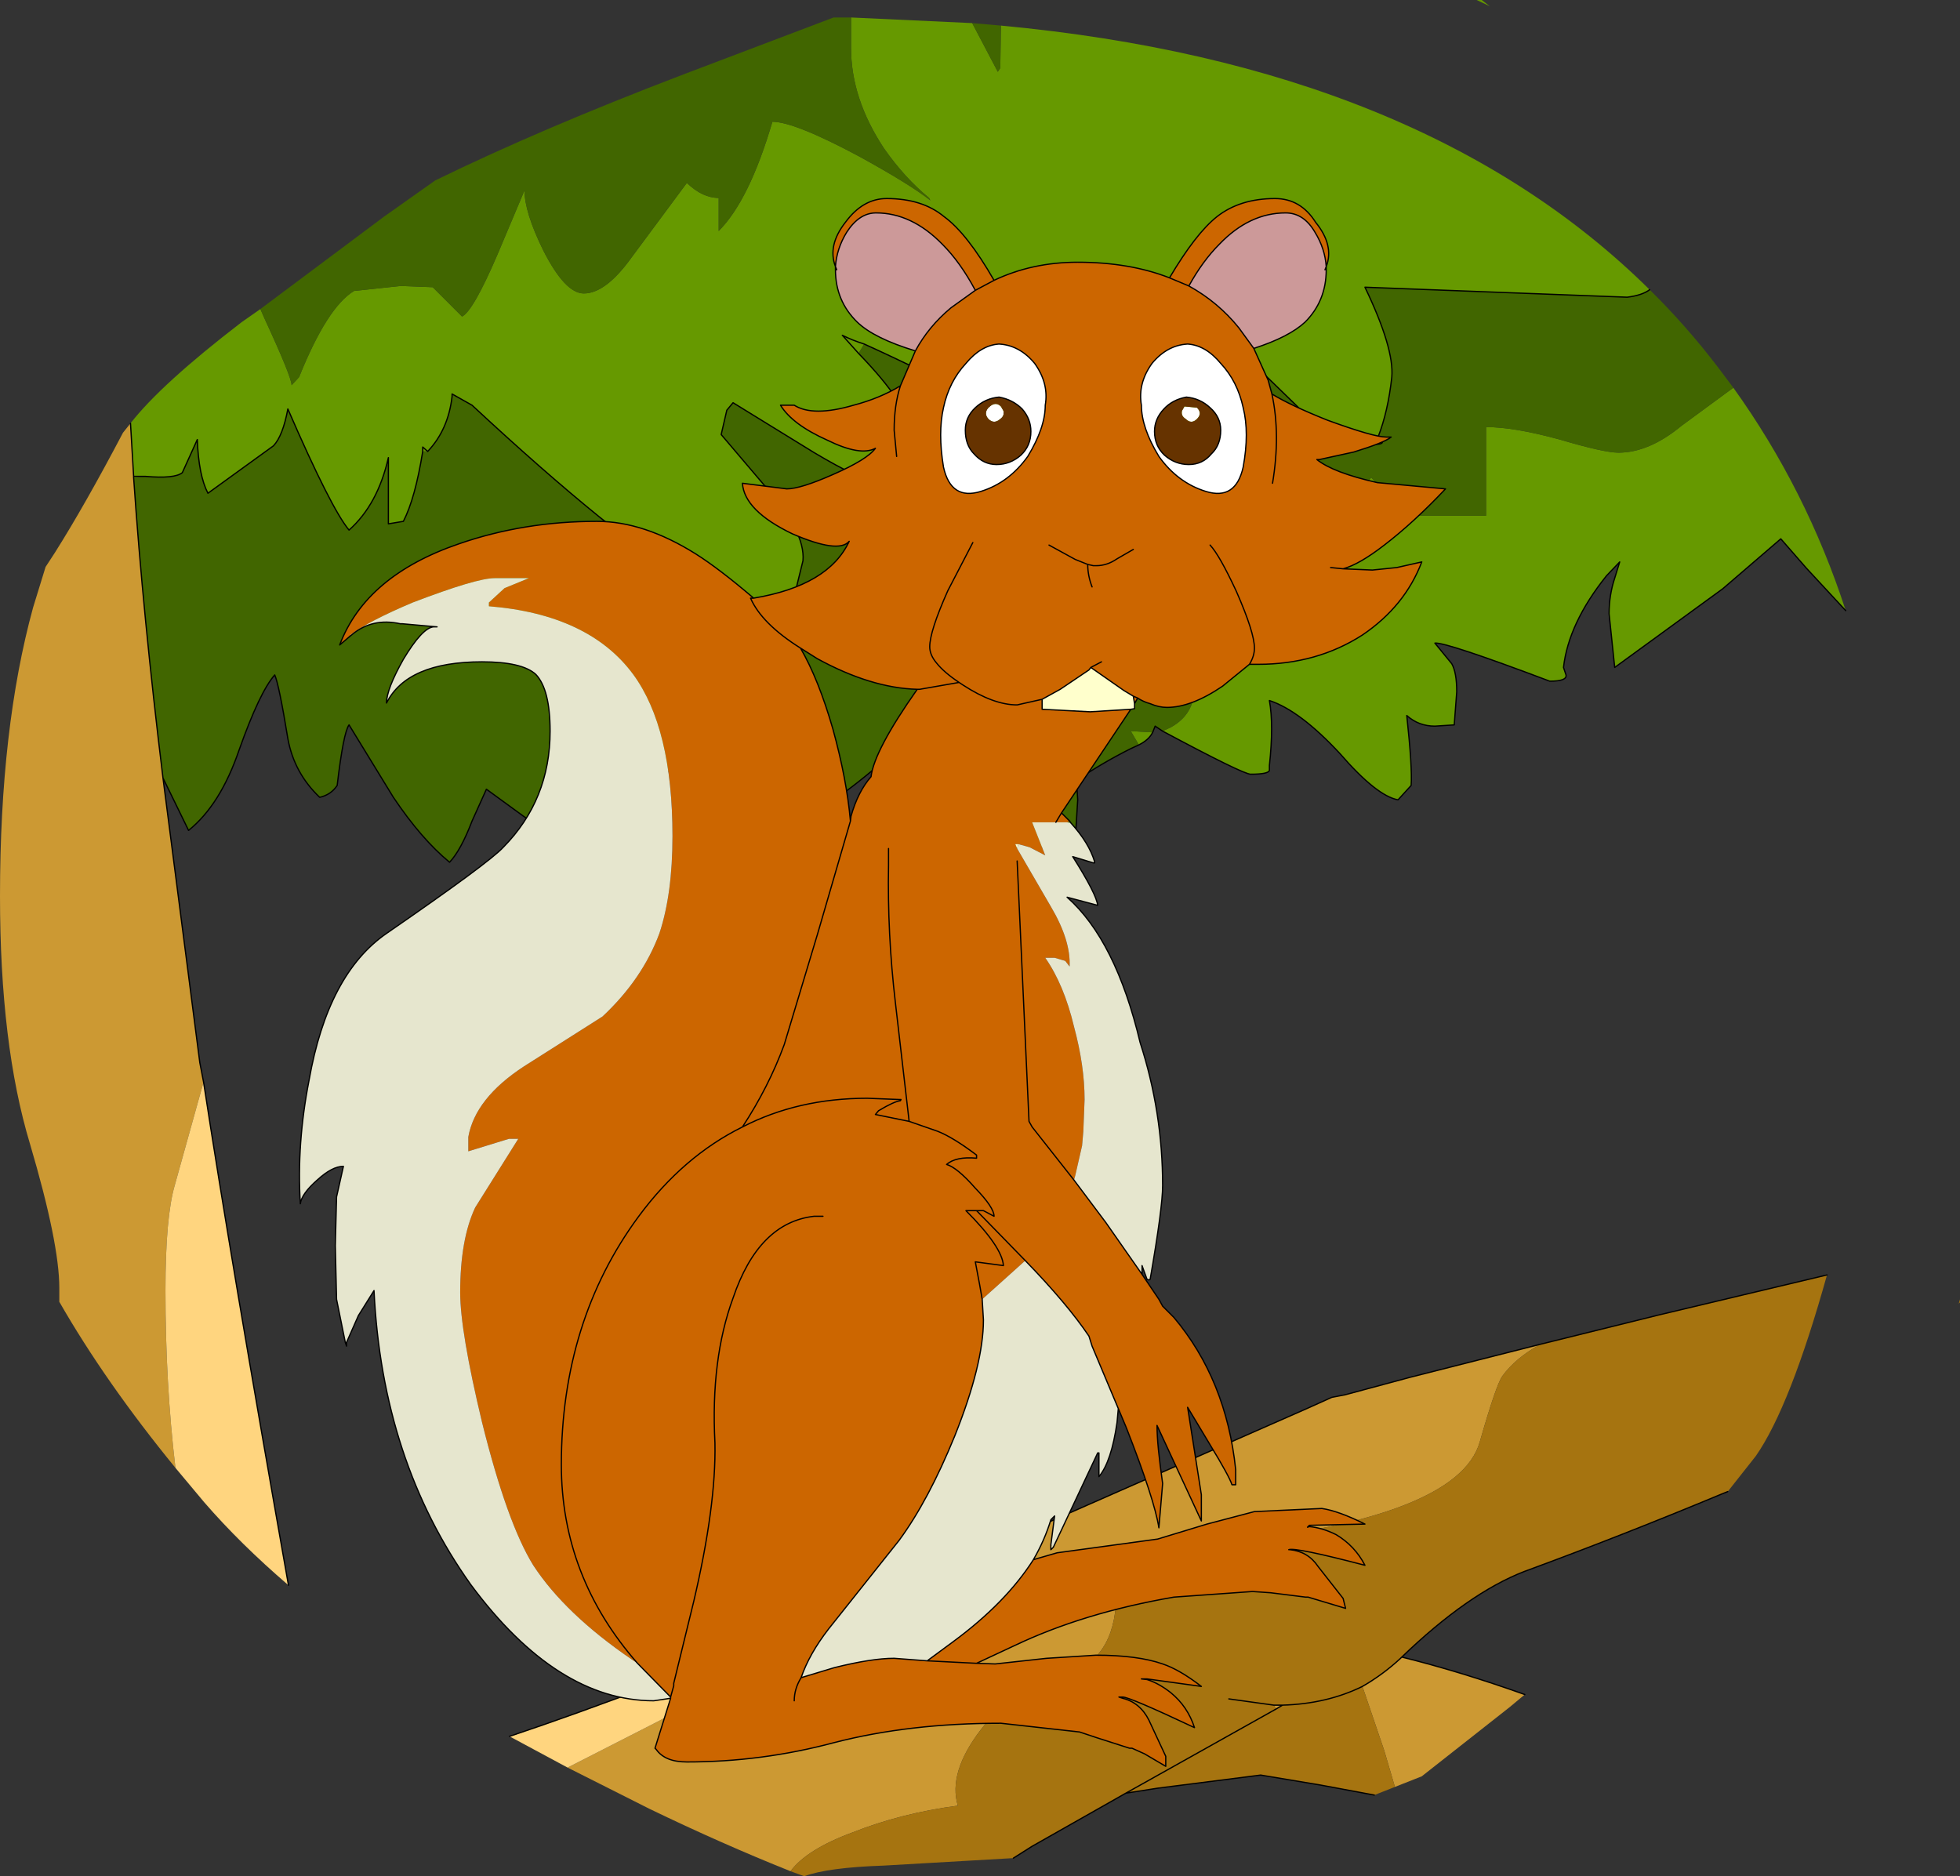 <?xml version="1.0" encoding="UTF-8" standalone="no"?>
<svg xmlns:xlink="http://www.w3.org/1999/xlink" height="150.25px" width="156.95px" xmlns="http://www.w3.org/2000/svg">
  <rect width="100%" height="100%" fill="#333333" stroke="none"/>
  <g transform="matrix(1.0, 0.0, 0.0, 1.0, 74.85, 75.65)">
    <path d="M44.45 -75.15 L43.4 -75.65 43.8 -75.65 44.45 -75.15 M57.25 -52.45 Q56.65 -52.0 55.45 -51.85 L34.45 -52.65 Q36.8 -47.75 36.6 -45.45 36.3 -42.7 35.5 -40.65 36.6 -39.85 34.25 -40.15 31.5 -40.45 29.45 -42.7 L26.0 -46.05 25.5 -44.1 23.45 -44.5 Q23.35 -39.5 20.5 -37.5 19.7 -38.0 15.7 -39.75 15.4 -38.0 14.5 -37.6 8.3 -41.15 3.5 -43.6 -0.9 -45.95 -5.65 -48.1 -6.6 -48.4 -7.4 -48.8 L-6.1 -47.35 -7.4 -48.8 Q-6.6 -48.4 -5.65 -48.1 L-6.1 -47.35 Q-2.0 -43.1 -2.2 -41.35 -2.4 -39.85 -2.7 -39.0 L-3.55 -37.6 Q-2.3 -36.65 -4.55 -37.0 -5.95 -37.2 -9.65 -39.4 L-16.15 -43.4 -16.65 -42.8 -17.1 -40.85 -13.7 -36.85 Q-10.35 -33.1 -10.55 -30.75 L-11.45 -27.1 Q-10.85 -26.5 -13.0 -26.7 -18.2 -27.3 -26.85 -34.25 -31.35 -37.9 -37.05 -43.2 L-38.65 -44.1 -38.65 -43.9 Q-38.95 -41.25 -40.6 -39.5 L-41.0 -39.85 -41.0 -39.5 -41.0 -39.85 -40.6 -39.5 -41.0 -39.5 Q-41.6 -35.75 -42.55 -33.9 L-43.75 -33.7 -43.75 -39.0 Q-44.6 -35.25 -46.9 -33.2 -48.35 -34.95 -51.8 -42.9 -52.2 -40.75 -52.95 -39.95 L-58.2 -36.15 Q-58.95 -37.6 -59.05 -40.45 L-60.25 -37.8 Q-60.85 -37.3 -63.2 -37.5 L-64.15 -37.5 -63.2 -37.5 -64.15 -37.4 -64.15 -37.5 -64.4 -41.75 Q-61.95 -44.9 -55.5 -49.85 L-54.0 -50.9 -53.65 -50.1 Q-51.5 -45.45 -51.5 -44.8 L-50.9 -45.45 Q-48.65 -51.05 -46.5 -52.35 L-42.75 -52.75 -40.2 -52.65 -37.85 -50.3 Q-36.95 -50.75 -35.0 -55.3 L-32.85 -60.4 Q-32.85 -58.65 -31.35 -55.6 -29.6 -52.15 -28.1 -52.15 -26.35 -52.15 -24.3 -55.0 L-19.85 -61.0 Q-18.6 -59.8 -17.3 -59.8 L-17.3 -57.15 Q-14.85 -59.6 -13.0 -65.9 -11.25 -65.9 -6.1 -63.15 -2.0 -60.9 -0.35 -59.6 L-0.45 -59.8 Q-2.4 -61.4 -4.05 -63.75 -6.7 -67.75 -6.7 -71.8 L-6.7 -74.25 3.0 -73.8 5.05 -69.9 5.25 -70.2 5.3 -73.6 Q39.05 -70.45 57.25 -52.45 M18.25 -17.1 L18.9 -17.4 Q20.8 -18.45 20.8 -20.6 L17.75 -28.2 17.85 -30.35 18.8 -31.25 Q20.7 -31.25 23.55 -29.05 L27.95 -25.15 31.0 -31.25 Q32.75 -34.95 34.95 -37.4 L38.05 -34.35 44.15 -34.35 44.15 -41.45 Q46.4 -41.45 50.05 -40.45 53.6 -39.4 54.75 -39.4 57.2 -39.4 59.8 -41.55 L63.95 -44.6 Q69.8 -36.45 72.95 -26.75 L69.8 -30.15 67.75 -32.5 63.1 -28.5 54.45 -22.2 54.0 -26.5 Q54.0 -28.0 54.45 -29.35 L54.85 -30.65 53.8 -29.55 Q50.75 -25.75 50.35 -22.2 L50.55 -21.6 Q50.65 -21.1 49.25 -21.1 40.9 -24.25 40.05 -24.15 L41.4 -22.5 Q41.8 -21.8 41.8 -20.25 L41.6 -17.6 40.05 -17.5 Q38.75 -17.5 37.8 -18.35 38.25 -14.15 38.15 -12.75 L37.1 -11.6 Q35.4 -11.9 32.45 -15.3 29.25 -18.75 26.8 -19.55 27.15 -17.6 26.8 -14.35 L26.8 -13.95 Q26.7 -13.65 25.3 -13.65 24.7 -13.65 18.25 -17.1 M16.35 -16.0 L15.7 -17.1 17.45 -17.0 Q17.15 -16.4 16.35 -16.0 M82.1 -32.85 L82.1 -32.75 82.1 -32.85" fill="#669900" fill-rule="evenodd" stroke="none"/>
    <path d="M-5.65 -48.1 Q-0.9 -45.95 3.5 -43.6 8.3 -41.15 14.5 -37.6 15.4 -38.0 15.7 -39.75 19.7 -38.0 20.5 -37.5 23.35 -39.5 23.45 -44.5 L25.5 -44.1 26.0 -46.05 29.45 -42.7 Q31.5 -40.45 34.25 -40.15 36.6 -39.85 35.5 -40.65 36.3 -42.7 36.6 -45.45 36.8 -47.75 34.45 -52.65 L55.45 -51.85 Q56.65 -52.0 57.25 -52.45 60.2 -49.55 62.75 -46.2 L63.95 -44.6 59.8 -41.55 Q57.2 -39.4 54.75 -39.4 53.6 -39.4 50.05 -40.45 46.4 -41.45 44.15 -41.45 L44.15 -34.35 38.05 -34.35 34.95 -37.4 Q32.75 -34.95 31.0 -31.25 L27.95 -25.15 23.55 -29.05 Q20.7 -31.25 18.8 -31.25 L17.85 -30.35 17.75 -28.2 20.8 -20.6 Q20.8 -18.45 18.9 -17.4 L18.25 -17.1 17.65 -17.5 17.45 -17.0 15.7 -17.1 16.35 -16.0 15.7 -15.7 Q13.4 -14.55 11.35 -13.15 L11.45 -11.6 11.25 -8.35 11.25 -7.85 Q11.15 -7.45 9.7 -7.45 8.0 -7.45 -0.8 -13.55 L-3.35 -15.4 -3.95 -14.85 Q-8.3 -11.0 -12.4 -9.05 L-17.8 -13.05 -18.8 -14.35 Q-19.5 -13.35 -20.25 -13.35 -20.55 -13.35 -21.65 -14.05 -23.1 -15.0 -24.1 -16.1 -23.9 -13.35 -24.2 -11.9 -24.7 -9.15 -29.0 -9.15 -31.35 -9.15 -32.95 -10.3 L-35.9 -12.45 -37.05 -9.9 Q-37.95 -7.55 -38.85 -6.6 -41.1 -8.45 -43.35 -11.8 L-46.9 -17.6 Q-47.35 -17.0 -47.85 -12.75 -48.35 -12.0 -49.25 -11.8 -51.3 -13.75 -51.8 -16.5 -52.5 -20.8 -52.85 -21.6 -54.05 -20.25 -55.7 -15.6 -57.2 -11.2 -59.75 -9.15 L-61.8 -13.35 Q-63.4 -26.4 -64.15 -37.4 L-63.2 -37.5 Q-60.85 -37.3 -60.25 -37.8 L-59.05 -40.45 Q-58.95 -37.6 -58.2 -36.15 L-52.95 -39.95 Q-52.2 -40.75 -51.8 -42.9 -48.35 -34.95 -46.9 -33.2 -44.6 -35.25 -43.75 -39.0 L-43.75 -33.7 -42.55 -33.9 Q-41.6 -35.75 -41.0 -39.5 L-40.6 -39.5 Q-38.95 -41.25 -38.65 -43.9 L-38.65 -44.1 -37.05 -43.2 Q-31.35 -37.9 -26.85 -34.25 -18.2 -27.3 -13.0 -26.7 -10.85 -26.5 -11.45 -27.1 L-10.55 -30.75 Q-10.35 -33.1 -13.7 -36.85 L-17.1 -40.85 -16.65 -42.8 -16.15 -43.4 -9.65 -39.4 Q-5.95 -37.2 -4.55 -37.0 -2.3 -36.65 -3.55 -37.6 L-2.7 -39.0 Q-2.4 -39.85 -2.2 -41.35 -2.0 -43.1 -6.1 -47.35 L-5.65 -48.1 M5.3 -73.6 L5.25 -70.2 5.05 -69.9 3.0 -73.8 5.3 -73.6 M-6.7 -74.25 L-6.7 -71.8 Q-6.7 -67.75 -4.05 -63.75 -2.4 -61.4 -0.45 -59.8 L-0.35 -59.6 Q-2.0 -60.9 -6.1 -63.15 -11.25 -65.9 -13.0 -65.9 -14.85 -59.6 -17.3 -57.15 L-17.3 -59.8 Q-18.6 -59.8 -19.85 -61.0 L-24.3 -55.0 Q-26.35 -52.15 -28.1 -52.15 -29.6 -52.15 -31.35 -55.6 -32.85 -58.65 -32.85 -60.4 L-35.0 -55.3 Q-36.95 -50.75 -37.85 -50.3 L-40.2 -52.65 -42.75 -52.75 -46.5 -52.35 Q-48.65 -51.05 -50.9 -45.45 L-51.5 -44.8 Q-51.5 -45.45 -53.65 -50.1 L-54.0 -50.9 -44.1 -58.3 -40.0 -61.2 Q-31.5 -65.35 -20.1 -69.7 L-8.1 -74.25 -6.7 -74.25" fill="#416600" fill-rule="evenodd" stroke="none"/>
    <path d="M-64.4 -41.75 L-64.15 -37.5 -64.15 -37.4 Q-63.4 -26.4 -61.8 -13.35 L-58.85 9.45 -58.55 11.0 -60.85 19.25 Q-61.6 21.8 -61.6 27.7 -61.6 35.2 -60.8 41.9 -66.4 35.05 -70.1 28.6 L-70.1 27.5 Q-70.1 23.9 -72.45 15.95 -74.85 8.0 -74.85 -3.9 -74.85 -17.35 -72.2 -27.0 L-71.2 -30.25 -70.45 -31.4 Q-68.05 -35.2 -65.0 -41.0 L-64.4 -41.75 M27.35 61.2 L27.15 60.9 27.85 60.9 27.35 61.2 M-11.55 74.2 Q-17.05 72.0 -22.85 69.2 L-29.4 65.9 -22.25 62.25 1.25 49.7 Q1.55 49.5 1.95 49.4 L29.8 37.15 31.8 36.25 32.85 36.05 38.05 34.65 48.5 32.0 Q46.5 33.1 45.45 34.55 44.95 35.25 43.65 39.8 41.9 46.05 21.85 48.05 14.9 48.8 14.5 52.95 14.1 57.65 10.1 58.45 6.35 59.4 3.7 62.85 1.05 66.3 1.85 68.95 -2.7 69.55 -6.6 71.1 -10.25 72.45 -11.55 74.2 M37.4 57.05 Q42.05 58.2 47.25 60.05 L46.05 61.05 39.0 66.6 36.85 67.45 36.0 64.55 34.25 59.4 Q35.9 58.45 37.3 57.15 L37.4 57.05" fill="#cc9933" fill-rule="evenodd" stroke="none"/>
    <path d="M6.3 73.15 L-4.1 73.75 Q-8.55 73.9 -10.45 74.6 L-11.55 74.2 Q-10.25 72.45 -6.6 71.1 -2.7 69.55 1.85 68.95 1.05 66.3 3.7 62.85 6.35 59.4 10.1 58.45 14.1 57.65 14.5 52.95 14.9 48.8 21.85 48.05 41.9 46.05 43.65 39.8 44.95 35.25 45.45 34.55 46.5 33.1 48.5 32.0 L58.0 29.65 71.45 26.45 Q68.5 37.0 65.75 40.95 L63.5 43.8 63.0 44.0 Q54.95 47.35 47.2 50.2 42.7 51.95 37.4 57.05 L37.3 57.15 Q35.9 58.45 34.25 59.4 L36.0 64.55 36.85 67.45 35.2 68.1 30.9 67.3 26.1 66.5 17.85 67.55 15.3 67.95 7.8 72.2 6.3 73.15 M27.35 61.2 L15.3 67.95 27.35 61.2 27.85 60.9 27.15 60.9 27.35 61.2 M23.55 60.4 L27.15 60.9 23.55 60.4 M82.1 28.65 L82.0 28.75 82.1 28.4 82.1 28.65 M27.85 60.9 Q31.4 60.8 34.25 59.4 31.4 60.8 27.85 60.9" fill="#a67410" fill-rule="evenodd" stroke="none"/>
    <path d="M-60.8 41.9 Q-61.6 35.2 -61.6 27.7 -61.6 21.8 -60.85 19.25 L-58.55 11.0 Q-56.4 25.05 -51.75 51.3 -55.6 48.0 -58.5 44.65 L-60.8 41.9 M1.25 49.7 L-22.25 62.25 -29.4 65.9 -34.05 63.4 Q-23.45 59.85 -8.3 53.65 L1.25 49.7" fill="#ffd57f" fill-rule="evenodd" stroke="none"/>
    <path d="M-5.65 -48.1 Q-0.9 -45.95 3.5 -43.6 8.3 -41.15 14.5 -37.6 15.4 -38.0 15.7 -39.75 19.7 -38.0 20.5 -37.5 23.35 -39.5 23.45 -44.5 L25.5 -44.1 26.0 -46.05 29.45 -42.7 Q31.5 -40.45 34.25 -40.15 36.6 -39.85 35.5 -40.65 36.3 -42.7 36.6 -45.45 36.8 -47.75 34.45 -52.65 L55.45 -51.85 Q56.65 -52.0 57.25 -52.45 M-64.4 -41.75 L-64.15 -37.5 -63.2 -37.5 Q-60.85 -37.3 -60.25 -37.8 L-59.05 -40.45 Q-58.95 -37.6 -58.2 -36.15 L-52.95 -39.95 Q-52.2 -40.75 -51.8 -42.9 -48.35 -34.95 -46.9 -33.2 -44.6 -35.25 -43.75 -39.0 L-43.75 -33.7 -42.55 -33.9 Q-41.6 -35.75 -41.0 -39.5 L-41.0 -39.85 -40.6 -39.5 Q-38.95 -41.25 -38.65 -43.9 L-38.65 -44.1 -37.05 -43.2 Q-31.35 -37.9 -26.85 -34.25 -18.2 -27.3 -13.0 -26.7 -10.85 -26.5 -11.45 -27.1 L-10.55 -30.75 Q-10.35 -33.1 -13.7 -36.85 L-17.1 -40.85 -16.65 -42.8 -16.15 -43.4 -9.65 -39.4 Q-5.95 -37.2 -4.55 -37.0 -2.3 -36.65 -3.55 -37.6 L-2.7 -39.0 Q-2.4 -39.85 -2.2 -41.35 -2.0 -43.1 -6.1 -47.35 L-7.4 -48.8 Q-6.6 -48.4 -5.65 -48.1 M17.45 -17.0 L17.65 -17.5 18.25 -17.1 Q24.7 -13.65 25.3 -13.65 26.7 -13.65 26.8 -13.95 L26.8 -14.35 Q27.15 -17.6 26.8 -19.55 29.25 -18.75 32.45 -15.3 35.4 -11.9 37.1 -11.6 L38.15 -12.75 Q38.25 -14.15 37.8 -18.35 38.75 -17.5 40.05 -17.5 L41.6 -17.6 41.8 -20.25 Q41.8 -21.8 41.4 -22.5 L40.05 -24.15 Q40.9 -24.25 49.25 -21.1 50.65 -21.1 50.55 -21.6 L50.35 -22.2 Q50.75 -25.75 53.8 -29.55 L54.85 -30.65 54.45 -29.35 Q54.0 -28.0 54.0 -26.5 L54.45 -22.2 63.1 -28.5 67.75 -32.5 69.8 -30.15 72.95 -26.75 M-61.8 -13.35 L-59.75 -9.15 Q-57.2 -11.2 -55.7 -15.6 -54.05 -20.25 -52.85 -21.6 -52.5 -20.8 -51.8 -16.5 -51.3 -13.75 -49.25 -11.8 -48.35 -12.0 -47.85 -12.75 -47.35 -17.0 -46.9 -17.6 L-43.35 -11.8 Q-41.1 -8.45 -38.85 -6.6 -37.95 -7.55 -37.05 -9.9 L-35.9 -12.45 -32.95 -10.3 Q-31.35 -9.15 -29.0 -9.15 -24.7 -9.15 -24.2 -11.9 -23.9 -13.35 -24.1 -16.1 -23.1 -15.0 -21.65 -14.05 -20.55 -13.35 -20.25 -13.35 -19.5 -13.35 -18.8 -14.35 L-17.8 -13.05 -12.4 -9.05 Q-8.3 -11.0 -3.95 -14.85 L-3.35 -15.4 -0.8 -13.55 Q8.0 -7.45 9.7 -7.45 11.15 -7.45 11.25 -7.85 L11.25 -8.35 11.45 -11.6 11.35 -13.15 Q13.4 -14.55 15.7 -15.7 L16.35 -16.0 Q17.15 -16.4 17.45 -17.0 M-64.15 -37.4 L-64.15 -37.5 M-58.55 11.0 L-58.85 9.45 -61.8 -13.35 Q-63.4 -26.4 -64.15 -37.4 M-51.75 51.3 Q-56.4 25.05 -58.55 11.0 M6.3 73.15 L7.8 72.2 15.3 67.95 27.35 61.2 27.85 60.9 27.15 60.9 23.55 60.4 M48.5 32.0 L38.05 34.65 32.85 36.05 31.8 36.25 29.8 37.15 1.95 49.4 M-34.05 63.4 Q-23.45 59.85 -8.3 53.65 L1.25 49.7 M63.5 43.8 L63.0 44.0 Q54.95 47.35 47.2 50.2 42.7 51.95 37.4 57.05 42.05 58.2 47.25 60.05 M35.2 68.1 L30.9 67.3 26.1 66.5 17.85 67.55 15.3 67.95 M48.5 32.0 L58.0 29.65 71.45 26.45 M37.4 57.05 L37.3 57.15 Q35.9 58.45 34.25 59.4 31.4 60.8 27.85 60.9" fill="none" stroke="#000000" stroke-linecap="round" stroke-linejoin="round" stroke-width="0.1"/>
    <path d="M22.9 -46.55 Q24.25 -45.1 24.7 -43.0 25.2 -41.0 24.7 -38.25 24.1 -35.55 21.7 -36.3 19.45 -37.0 17.95 -39.1 16.55 -41.4 16.55 -43.2 16.25 -44.95 17.4 -46.55 18.6 -48.0 20.25 -48.1 21.7 -48.0 22.9 -46.55 M21.0 -42.1 Q20.55 -41.65 20.1 -42.1 19.7 -42.35 19.8 -42.75 L20.0 -43.1 21.0 -43.0 Q21.45 -42.55 21.0 -42.1 M22.15 -39.3 Q22.9 -40.0 22.9 -41.2 22.9 -42.25 22.05 -43.0 21.25 -43.75 20.15 -43.85 19.05 -43.65 18.35 -42.9 17.6 -42.1 17.6 -41.1 17.6 -39.95 18.4 -39.2 19.25 -38.45 20.35 -38.45 21.45 -38.45 22.15 -39.3 M5.15 -48.1 Q6.8 -48.0 8.0 -46.55 9.15 -44.95 8.85 -43.2 8.85 -41.4 7.45 -39.1 5.95 -37.0 3.7 -36.3 1.3 -35.55 0.7 -38.25 0.25 -41.0 0.7 -43.0 1.15 -45.1 2.5 -46.55 3.7 -48.0 5.15 -48.1 M3.15 -39.3 Q3.9 -38.45 4.95 -38.45 6.05 -38.45 6.9 -39.2 7.7 -39.95 7.7 -41.1 7.7 -42.1 7.0 -42.9 6.25 -43.65 5.15 -43.85 4.05 -43.75 3.25 -43.0 2.45 -42.25 2.45 -41.2 2.45 -40.0 3.15 -39.3 M4.3 -42.1 Q3.9 -42.55 4.3 -43.0 4.85 -43.55 5.3 -43.1 L5.5 -42.75 Q5.6 -42.35 5.25 -42.1 4.75 -41.65 4.3 -42.1" fill="#ffffff" fill-rule="evenodd" stroke="none"/>
    <path d="M-7.95 -54.3 Q-8.6 -56.0 -7.15 -57.85 -5.75 -59.75 -3.85 -59.75 -1.0 -59.75 0.75 -58.3 2.6 -56.95 4.75 -53.2 L3.25 -52.4 4.75 -53.2 Q7.8 -54.65 11.45 -54.65 15.6 -54.65 18.8 -53.4 20.9 -56.95 22.6 -58.3 24.45 -59.75 27.25 -59.75 29.3 -59.75 30.5 -57.85 32.0 -56.0 31.35 -54.3 31.25 -55.75 30.45 -57.05 29.55 -58.6 28.1 -58.6 25.2 -58.6 22.8 -56.1 21.45 -54.75 20.35 -52.75 22.7 -51.45 24.35 -49.4 L25.55 -47.75 26.7 -45.2 27.0 -44.1 Q28.45 -43.2 31.45 -42.0 35.15 -40.65 36.15 -40.65 L36.55 -40.65 Q36.0 -40.2 33.55 -39.45 L30.8 -38.85 30.6 -38.85 Q31.9 -37.8 35.45 -37.0 L40.9 -36.5 Q38.35 -33.8 36.0 -32.0 34.0 -30.45 32.7 -30.1 L35.05 -30.0 37.0 -30.2 39.0 -30.65 Q37.65 -27.1 34.25 -24.8 30.6 -22.45 25.9 -22.45 L25.2 -22.45 23.05 -20.7 Q20.55 -19.0 18.6 -19.0 17.95 -19.0 17.25 -19.3 16.7 -19.45 16.25 -19.75 L16.0 -19.3 15.9 -19.9 16.25 -19.75 15.9 -19.9 15.15 -20.35 12.5 -22.2 12.35 -22.0 10.05 -20.45 8.6 -19.65 8.6 -18.85 12.45 -18.65 15.7 -18.85 10.15 -10.55 10.8 -9.9 10.6 -9.8 9.7 -9.8 7.8 -9.8 8.85 -7.15 7.6 -7.8 6.7 -8.05 6.45 -8.05 6.6 -7.7 9.3 -3.05 Q10.9 -0.35 10.8 1.75 L10.45 1.3 9.6 1.05 8.85 1.05 Q10.35 3.2 11.15 6.55 12.0 9.7 12.0 12.4 L11.9 14.95 11.8 16.1 11.25 18.5 11.15 18.85 13.7 22.25 16.6 26.4 17.95 28.4 18.25 28.95 19.15 29.85 Q23.35 34.85 24.1 42.05 L24.1 43.25 23.8 43.25 Q23.6 42.6 22.05 40.05 L20.25 37.05 21.35 44.05 21.35 46.15 17.8 38.5 Q17.8 40.05 18.25 43.15 L17.95 46.7 Q17.6 44.45 15.35 38.7 L14.7 37.15 12.6 32.15 12.35 31.35 Q10.6 28.75 7.25 25.3 L3.8 28.4 3.9 30.05 Q3.9 33.6 1.6 39.35 -0.5 44.5 -2.85 47.7 L-8.5 54.8 Q-10.05 56.8 -10.7 58.7 L-8.05 57.9 Q-5.05 57.15 -3.25 57.15 L-0.6 57.35 1.5 55.8 Q5.7 52.7 7.9 49.25 L9.8 48.7 17.85 47.6 21.8 46.4 25.6 45.4 31.0 45.15 Q32.35 45.35 34.45 46.4 L30.0 46.5 29.85 46.65 30.0 46.6 Q31.05 46.7 32.15 47.25 33.65 48.15 34.45 49.7 28.9 48.25 28.35 48.45 L28.45 48.45 Q29.9 48.6 30.7 49.8 L32.7 52.35 32.9 53.15 30.9 52.55 29.9 52.25 29.7 52.25 26.9 51.9 25.45 51.8 19.15 52.25 Q11.9 53.5 6.35 56.15 L3.35 57.55 4.85 57.6 8.95 57.15 12.9 56.9 Q16.25 56.9 18.25 57.6 19.6 58.05 21.35 59.4 L17.0 58.8 16.55 58.8 17.0 58.85 Q17.95 59.15 18.9 59.9 20.25 61.0 20.8 62.7 15.6 60.25 15.05 60.25 L14.75 60.25 15.05 60.35 Q16.45 60.7 17.15 62.1 L18.5 65.0 18.5 65.8 16.8 64.8 15.8 64.35 15.6 64.35 12.95 63.5 11.6 63.05 5.3 62.35 Q-2.05 62.35 -8.05 63.9 -13.85 65.45 -19.85 65.45 -21.6 65.45 -22.3 64.45 L-22.4 64.35 -21.15 60.35 -21.15 60.25 -23.8 57.55 Q-29.9 50.6 -29.9 41.65 -29.9 30.15 -23.7 21.75 -20.15 16.95 -15.4 14.6 -10.95 12.3 -5.4 12.3 L-2.85 12.4 -2.7 12.4 -2.75 12.5 Q-3.25 12.55 -4.5 13.3 L-4.75 13.6 -2.05 14.15 0.25 14.95 Q1.5 15.45 3.35 16.85 L3.35 17.1 Q1.7 16.95 0.95 17.6 1.8 17.85 3.25 19.5 4.75 21.05 4.75 21.75 L3.9 21.3 3.35 21.3 2.5 21.3 Q5.4 24.2 5.5 25.7 L3.25 25.4 3.6 27.25 3.8 28.4 3.6 27.25 3.25 25.4 5.5 25.7 Q5.4 24.2 2.5 21.3 L3.35 21.3 3.9 21.3 4.75 21.75 Q4.75 21.05 3.25 19.5 1.8 17.85 0.95 17.6 1.7 16.95 3.35 17.1 L3.35 16.85 Q1.5 15.45 0.25 14.95 L-2.05 14.15 -4.75 13.6 -4.5 13.3 Q-3.25 12.55 -2.75 12.5 L-2.7 12.4 -2.85 12.4 -5.4 12.3 Q-10.95 12.3 -15.4 14.6 -20.15 16.95 -23.7 21.75 -29.9 30.15 -29.9 41.65 -29.9 50.6 -23.8 57.55 L-24.25 57.25 Q-29.6 53.6 -32.15 49.7 -34.25 46.3 -36.25 38.25 -38.0 30.95 -38.0 27.85 -38.0 23.6 -36.8 21.05 L-33.35 15.55 -34.1 15.55 -37.35 16.55 -37.35 15.4 Q-36.8 12.3 -32.9 9.75 L-26.6 5.75 Q-23.4 2.75 -22.05 -0.9 -21.0 -4.05 -21.0 -8.7 -21.0 -17.35 -24.15 -21.65 -27.7 -26.45 -35.7 -27.1 L-35.7 -27.4 -34.45 -28.55 -32.5 -29.35 -35.25 -29.35 Q-36.7 -29.35 -41.8 -27.4 -45.35 -25.9 -46.8 -24.8 L-47.65 -24.0 Q-45.55 -29.55 -38.1 -32.1 -32.9 -33.9 -27.05 -33.9 -23.3 -33.9 -19.15 -31.3 -17.25 -30.1 -14.5 -27.75 -8.5 -28.75 -6.85 -32.3 -7.7 -31.3 -11.4 -32.9 -15.25 -34.75 -15.4 -36.95 L-11.85 -36.5 Q-10.75 -36.5 -8.15 -37.65 -5.4 -38.85 -4.75 -39.75 -5.95 -39.1 -8.6 -40.4 -11.4 -41.65 -12.35 -43.2 L-11.25 -43.2 Q-9.75 -42.25 -6.5 -43.2 -4.4 -43.75 -2.75 -44.75 L-1.55 -47.55 Q-0.5 -49.5 1.3 -51.0 L3.25 -52.4 Q2.05 -54.65 0.6 -56.1 -1.85 -58.6 -4.7 -58.6 -6.05 -58.6 -7.05 -57.05 -7.85 -55.75 -7.95 -54.3 M20.35 -52.75 L18.8 -53.4 20.35 -52.75 M22.9 -46.55 Q21.7 -48.0 20.25 -48.1 18.6 -48.0 17.4 -46.55 16.25 -44.95 16.55 -43.2 16.55 -41.4 17.95 -39.1 19.45 -37.0 21.7 -36.3 24.1 -35.55 24.7 -38.25 25.2 -41.0 24.7 -43.0 24.25 -45.1 22.9 -46.55 M27.05 -36.95 Q27.7 -40.85 27.0 -44.1 27.7 -40.85 27.05 -36.95 M31.7 -30.2 L32.7 -30.1 31.7 -30.2 M22.05 -32.0 Q22.8 -31.2 24.15 -28.3 25.6 -25.0 25.6 -23.75 25.6 -23.1 25.2 -22.45 25.6 -23.1 25.6 -23.75 25.6 -25.0 24.15 -28.3 22.8 -31.2 22.05 -32.0 M5.15 -48.1 Q3.7 -48.0 2.5 -46.55 1.15 -45.1 0.7 -43.0 0.25 -41.0 0.7 -38.25 1.3 -35.55 3.7 -36.3 5.95 -37.0 7.45 -39.1 8.85 -41.4 8.85 -43.2 9.15 -44.95 8.0 -46.55 6.8 -48.0 5.15 -48.1 M12.6 -28.65 Q12.25 -29.55 12.25 -30.45 L11.25 -30.85 9.15 -32.0 11.25 -30.85 12.25 -30.45 12.7 -30.35 12.95 -30.35 Q13.8 -30.35 14.6 -30.9 L15.9 -31.65 14.6 -30.9 Q13.8 -30.35 12.95 -30.35 L12.7 -30.35 12.25 -30.45 Q12.25 -29.55 12.6 -28.65 M3.05 -32.2 L1.05 -28.35 Q-0.4 -25.1 -0.4 -23.85 -0.4 -23.2 0.15 -22.55 0.75 -21.8 1.95 -21.0 L-1.2 -20.45 -1.4 -20.45 -1.2 -20.45 1.95 -21.0 Q0.75 -21.8 0.15 -22.55 -0.4 -23.2 -0.4 -23.85 -0.4 -25.1 1.05 -28.35 L3.05 -32.2 M13.35 -22.65 L12.5 -22.2 13.35 -22.65 M1.95 -21.0 L2.25 -20.8 Q4.7 -19.2 6.6 -19.2 L8.6 -19.65 6.6 -19.2 Q4.7 -19.2 2.25 -20.8 L1.95 -21.0 M10.15 -10.55 L9.7 -9.8 10.15 -10.55 M6.6 -6.7 L7.55 14.15 7.8 14.6 11.15 18.85 7.8 14.6 7.55 14.15 6.6 -6.7 M3.35 21.3 L5.4 23.4 7.25 25.3 5.4 23.4 3.35 21.3 M-8.95 21.75 L-9.65 21.75 Q-14.1 22.25 -16.15 28.3 -17.95 33.2 -17.6 39.9 -17.5 44.95 -19.3 52.6 L-20.9 59.15 -20.9 59.35 -21.15 60.25 -20.9 59.35 -20.9 59.15 -19.3 52.6 Q-17.5 44.95 -17.6 39.9 -17.95 33.2 -16.15 28.3 -14.1 22.25 -9.65 21.75 L-8.95 21.75 M-10.75 -23.75 Q-13.85 -25.7 -14.75 -27.75 L-14.5 -27.75 -14.75 -27.75 Q-13.85 -25.7 -10.75 -23.75 -9.3 -21.25 -8.15 -17.25 -7.05 -13.25 -6.75 -9.9 L-6.7 -10.3 Q-6.15 -12.25 -5.1 -13.45 -4.85 -15.55 -1.4 -20.45 -5.1 -20.55 -9.4 -22.9 L-10.75 -23.75 M-3.05 -39.1 L-3.25 -41.2 Q-3.25 -43.2 -2.75 -44.75 -3.25 -43.2 -3.25 -41.2 L-3.05 -39.1 M-3.7 -7.7 L-3.7 -6.35 Q-3.8 -0.9 -3.15 4.65 L-2.05 14.15 -3.15 4.65 Q-3.8 -0.9 -3.7 -6.35 L-3.7 -7.7 M-15.4 14.6 Q-13.3 11.4 -12.05 8.0 L-9.4 -0.8 -6.75 -9.9 -9.4 -0.8 -12.05 8.0 Q-13.3 11.4 -15.4 14.6 M-11.25 60.55 Q-11.25 59.6 -10.7 58.7 -11.25 59.6 -11.25 60.55 M-0.6 57.35 L3.35 57.55 -0.6 57.35" fill="#cc6600" fill-rule="evenodd" stroke="none"/>
    <path d="M-7.95 -54.3 Q-7.85 -55.75 -7.05 -57.05 -6.05 -58.6 -4.7 -58.6 -1.85 -58.6 0.6 -56.1 2.05 -54.65 3.25 -52.4 L1.3 -51.0 Q-0.5 -49.5 -1.55 -47.55 -4.85 -48.55 -6.2 -49.85 -7.95 -51.55 -7.95 -54.05 L-7.85 -54.05 -7.95 -54.3 M31.35 -54.05 Q31.35 -51.55 29.65 -49.85 28.35 -48.65 25.55 -47.75 L24.35 -49.4 Q22.7 -51.45 20.35 -52.75 21.45 -54.75 22.8 -56.1 25.2 -58.6 28.1 -58.6 29.55 -58.6 30.45 -57.05 31.25 -55.75 31.35 -54.3 L31.25 -54.05 31.35 -54.05" fill="#cc9999" fill-rule="evenodd" stroke="none"/>
    <path d="M21.0 -42.1 Q21.45 -42.55 21.0 -43.0 L20.0 -43.1 19.8 -42.75 Q19.7 -42.35 20.1 -42.1 20.55 -41.65 21.0 -42.1 M22.15 -39.3 Q21.45 -38.45 20.35 -38.45 19.25 -38.45 18.4 -39.2 17.6 -39.95 17.6 -41.1 17.6 -42.1 18.35 -42.9 19.05 -43.65 20.15 -43.85 21.25 -43.75 22.05 -43.0 22.9 -42.25 22.9 -41.2 22.9 -40.0 22.15 -39.3 M3.15 -39.3 Q2.45 -40.0 2.45 -41.2 2.45 -42.25 3.25 -43.0 4.05 -43.75 5.15 -43.85 6.25 -43.65 7.0 -42.9 7.7 -42.1 7.7 -41.1 7.7 -39.95 6.9 -39.2 6.05 -38.45 4.95 -38.45 3.9 -38.45 3.15 -39.3 M4.3 -42.1 Q4.75 -41.65 5.25 -42.1 5.6 -42.35 5.5 -42.75 L5.3 -43.1 Q4.85 -43.55 4.3 -43.0 3.9 -42.55 4.3 -42.1" fill="#663300" fill-rule="evenodd" stroke="none"/>
    <path d="M16.0 -19.3 L16.0 -18.9 15.7 -18.85 12.45 -18.65 8.6 -18.85 8.6 -19.65 10.05 -20.45 12.35 -22.0 12.5 -22.2 15.15 -20.35 15.9 -19.9 16.0 -19.3 M17.25 26.8 L17.15 26.85 17.0 26.8 17.25 26.8 M9.5 48.25 L9.3 48.45 9.3 48.05 9.5 48.25 M6.6 -7.7 L6.45 -8.05 6.7 -8.05 6.6 -7.7" fill="#ffffcc" fill-rule="evenodd" stroke="none"/>
    <path d="M10.9 -9.75 Q12.35 -8.15 12.8 -6.65 L12.7 -6.55 11.05 -7.05 Q12.95 -4.05 13.05 -3.15 L10.6 -3.8 Q14.5 -0.35 16.45 7.85 18.25 13.4 18.25 19.3 18.25 21.05 17.25 26.8 L17.0 26.8 16.6 25.7 16.6 25.85 16.6 26.4 13.7 22.25 11.15 18.85 11.25 18.5 11.8 16.1 11.9 14.95 12.0 12.4 Q12.0 9.7 11.15 6.55 10.35 3.2 8.85 1.05 L9.6 1.05 10.45 1.3 10.8 1.75 Q10.9 -0.35 9.3 -3.05 L6.6 -7.7 6.7 -8.05 7.6 -7.8 8.85 -7.15 7.8 -9.8 9.7 -9.8 10.6 -9.8 10.9 -9.75 M14.7 37.15 L14.6 38.25 Q14.15 41.4 13.15 42.6 L13.15 40.7 13.05 40.7 9.5 48.25 9.3 48.05 9.6 45.75 9.3 46.05 Q8.8 47.7 7.9 49.25 5.7 52.7 1.5 55.8 L-0.6 57.35 -3.25 57.15 Q-5.05 57.15 -8.05 57.9 L-10.7 58.7 Q-10.05 56.8 -8.5 54.8 L-2.85 47.7 Q-0.5 44.5 1.6 39.35 3.9 33.6 3.9 30.05 L3.8 28.4 7.25 25.3 Q10.6 28.75 12.35 31.35 L12.6 32.15 14.7 37.15 M-21.15 60.35 L-22.5 60.55 Q-30.25 60.55 -37.15 51.25 -44.25 41.3 -44.9 27.7 L-46.15 29.7 -47.1 31.85 -47.2 31.85 -47.9 28.4 -48.0 24.1 -47.9 20.2 -47.35 17.75 Q-48.25 17.75 -49.45 18.85 -50.7 19.95 -50.8 20.75 -51.1 15.95 -50.1 10.85 -48.6 2.35 -43.9 -0.9 -35.7 -6.55 -34.55 -7.8 -30.8 -11.6 -30.8 -17.1 -30.8 -20.45 -31.95 -21.65 -33.05 -22.65 -36.25 -22.65 -42.25 -22.65 -43.9 -19.35 -43.9 -20.45 -42.55 -22.85 -41.05 -25.35 -40.15 -25.45 L-39.85 -25.45 -42.65 -25.7 -42.8 -25.7 Q-45.05 -26.2 -46.7 -24.8 L-46.8 -24.8 Q-45.35 -25.9 -41.8 -27.4 -36.7 -29.35 -35.25 -29.35 L-32.5 -29.35 -34.45 -28.55 -35.7 -27.4 -35.7 -27.1 Q-27.7 -26.45 -24.15 -21.65 -21.0 -17.35 -21.0 -8.7 -21.0 -4.05 -22.05 -0.9 -23.4 2.75 -26.6 5.75 L-32.9 9.75 Q-36.8 12.3 -37.35 15.4 L-37.35 16.55 -34.1 15.55 -33.35 15.55 -36.8 21.05 Q-38.0 23.6 -38.0 27.85 -38.0 30.95 -36.25 38.25 -34.25 46.3 -32.15 49.7 -29.6 53.6 -24.25 57.25 L-23.8 57.55 -21.15 60.25 -21.15 60.35" fill="#e6e6ce" fill-rule="evenodd" stroke="none"/>
    <path d="M4.75 -53.2 Q2.6 -56.95 0.75 -58.3 -1.0 -59.75 -3.85 -59.75 -5.75 -59.75 -7.15 -57.85 -8.6 -56.0 -7.95 -54.3 -7.85 -55.75 -7.05 -57.05 -6.05 -58.6 -4.7 -58.6 -1.85 -58.6 0.6 -56.1 2.05 -54.65 3.25 -52.4 L4.75 -53.2 Q7.8 -54.65 11.45 -54.65 15.6 -54.65 18.8 -53.4 20.9 -56.95 22.6 -58.3 24.45 -59.75 27.25 -59.75 29.3 -59.75 30.5 -57.85 32.0 -56.0 31.35 -54.3 L31.35 -54.05 Q31.35 -51.55 29.65 -49.85 28.35 -48.65 25.55 -47.75 L26.7 -45.2 27.0 -44.1 Q28.45 -43.2 31.45 -42.0 35.15 -40.65 36.15 -40.65 L36.55 -40.65 Q36.0 -40.2 33.55 -39.45 L30.8 -38.85 30.6 -38.85 Q31.9 -37.8 35.45 -37.0 L40.9 -36.5 Q38.35 -33.8 36.0 -32.0 34.0 -30.45 32.7 -30.1 L35.05 -30.0 37.0 -30.2 39.0 -30.65 Q37.65 -27.1 34.25 -24.8 30.6 -22.45 25.9 -22.45 L25.2 -22.45 23.05 -20.7 Q20.55 -19.0 18.6 -19.0 17.95 -19.0 17.25 -19.3 16.7 -19.45 16.25 -19.75 L16.0 -19.3 16.0 -18.9 15.7 -18.85 10.15 -10.55 10.8 -9.9 10.9 -9.75 Q12.35 -8.15 12.8 -6.65 L12.8 -6.55 12.7 -6.55 11.05 -7.05 Q12.95 -4.05 13.05 -3.15 L10.6 -3.8 Q14.5 -0.35 16.45 7.85 18.25 13.4 18.25 19.3 18.25 21.05 17.25 26.8 L17.15 26.85 17.0 26.8 16.6 25.7 16.6 25.85 16.6 26.4 17.95 28.4 18.25 28.95 19.15 29.85 Q23.35 34.85 24.1 42.05 L24.1 43.25 23.8 43.25 Q23.6 42.6 22.05 40.05 L20.25 37.05 21.35 44.05 21.35 46.15 17.8 38.5 Q17.8 40.05 18.25 43.15 L17.95 46.7 Q17.6 44.45 15.35 38.7 L14.7 37.15 14.6 38.25 Q14.15 41.4 13.15 42.6 L13.15 40.7 13.05 40.7 9.5 48.25 9.3 48.45 9.3 48.05 9.6 45.75 9.3 46.05 Q8.8 47.7 7.9 49.25 L9.8 48.7 17.85 47.6 21.8 46.4 25.6 45.4 31.0 45.15 Q32.35 45.35 34.45 46.4 L30.0 46.5 29.85 46.65 30.0 46.6 Q31.05 46.7 32.15 47.25 33.65 48.15 34.45 49.7 28.9 48.25 28.35 48.45 L28.45 48.45 Q29.9 48.6 30.7 49.8 L32.7 52.35 32.9 53.15 30.9 52.55 29.9 52.25 29.7 52.25 26.9 51.9 25.45 51.8 19.15 52.25 Q11.9 53.5 6.35 56.15 L3.35 57.55 4.85 57.6 8.95 57.15 12.9 56.9 Q16.25 56.9 18.25 57.6 19.6 58.05 21.35 59.4 L17.0 58.8 16.55 58.8 17.0 58.85 Q17.95 59.15 18.9 59.9 20.25 61.0 20.8 62.7 15.6 60.25 15.05 60.25 L14.75 60.25 15.05 60.35 Q16.45 60.7 17.15 62.1 L18.5 65.0 18.5 65.8 16.8 64.8 15.8 64.35 15.6 64.35 12.95 63.5 11.6 63.05 5.3 62.35 Q-2.05 62.35 -8.05 63.9 -13.85 65.45 -19.85 65.45 -21.6 65.45 -22.3 64.45 L-22.4 64.35 -21.15 60.35 -22.5 60.55 Q-30.25 60.55 -37.15 51.25 -44.25 41.3 -44.9 27.7 L-46.15 29.7 -47.1 31.85 -47.1 32.15 -47.2 31.85 -47.9 28.4 -48.0 24.1 -47.9 20.2 -47.35 17.75 Q-48.25 17.75 -49.45 18.85 -50.7 19.95 -50.8 20.75 -51.1 15.95 -50.1 10.85 -48.6 2.35 -43.9 -0.9 -35.7 -6.55 -34.55 -7.8 -30.8 -11.6 -30.8 -17.1 -30.8 -20.45 -31.95 -21.65 -33.05 -22.65 -36.25 -22.65 -42.25 -22.65 -43.9 -19.35 -43.9 -20.45 -42.55 -22.85 -41.05 -25.35 -40.15 -25.45 L-39.85 -25.45 -42.65 -25.7 -42.8 -25.7 Q-45.05 -26.2 -46.7 -24.8 L-47.65 -24.0 Q-45.55 -29.55 -38.1 -32.1 -32.9 -33.9 -27.05 -33.9 -23.3 -33.9 -19.15 -31.3 -17.25 -30.1 -14.5 -27.75 -8.5 -28.75 -6.85 -32.3 -7.7 -31.3 -11.4 -32.9 -15.25 -34.75 -15.4 -36.95 L-11.85 -36.5 Q-10.75 -36.5 -8.15 -37.65 -5.4 -38.85 -4.75 -39.75 -5.95 -39.1 -8.6 -40.4 -11.4 -41.65 -12.35 -43.2 L-11.25 -43.2 Q-9.75 -42.25 -6.5 -43.2 -4.4 -43.75 -2.75 -44.75 L-1.55 -47.55 Q-4.85 -48.55 -6.2 -49.85 -7.95 -51.55 -7.95 -54.05 L-7.95 -54.3 -7.85 -54.05 M3.25 -52.4 L1.3 -51.0 Q-0.5 -49.5 -1.55 -47.55 M31.35 -54.3 Q31.25 -55.75 30.45 -57.05 29.55 -58.6 28.1 -58.6 25.2 -58.6 22.8 -56.1 21.45 -54.75 20.35 -52.75 22.7 -51.45 24.35 -49.4 L25.55 -47.75 M31.35 -54.3 L31.25 -54.05 M18.8 -53.4 L20.35 -52.75 M22.9 -46.55 Q24.25 -45.1 24.7 -43.0 25.2 -41.0 24.7 -38.25 24.1 -35.55 21.7 -36.3 19.45 -37.0 17.95 -39.1 16.55 -41.4 16.55 -43.2 16.25 -44.95 17.4 -46.55 18.6 -48.0 20.25 -48.1 21.7 -48.0 22.9 -46.55 M22.15 -39.3 Q21.45 -38.45 20.35 -38.45 19.25 -38.45 18.4 -39.2 17.6 -39.95 17.6 -41.1 17.6 -42.1 18.35 -42.9 19.05 -43.65 20.15 -43.85 21.25 -43.75 22.05 -43.0 22.9 -42.25 22.9 -41.2 22.9 -40.0 22.15 -39.3 M25.2 -22.45 Q25.6 -23.1 25.6 -23.75 25.6 -25.0 24.15 -28.3 22.8 -31.2 22.05 -32.0 M32.7 -30.1 L31.7 -30.2 M27.0 -44.1 Q27.7 -40.85 27.05 -36.95 M5.15 -48.1 Q3.7 -48.0 2.5 -46.55 1.15 -45.1 0.7 -43.0 0.25 -41.0 0.7 -38.25 1.3 -35.55 3.7 -36.3 5.95 -37.0 7.45 -39.1 8.85 -41.4 8.85 -43.2 9.15 -44.95 8.0 -46.55 6.8 -48.0 5.15 -48.1 M3.15 -39.3 Q3.9 -38.45 4.95 -38.45 6.05 -38.45 6.9 -39.2 7.7 -39.95 7.7 -41.1 7.7 -42.1 7.0 -42.9 6.25 -43.65 5.15 -43.85 4.05 -43.75 3.25 -43.0 2.45 -42.25 2.45 -41.2 2.45 -40.0 3.15 -39.3 M-1.4 -20.45 L-1.2 -20.45 1.95 -21.0 Q0.75 -21.8 0.15 -22.55 -0.4 -23.2 -0.4 -23.85 -0.4 -25.1 1.05 -28.35 L3.05 -32.2 M9.15 -32.0 L11.25 -30.85 12.25 -30.45 12.7 -30.35 12.95 -30.35 Q13.8 -30.35 14.6 -30.9 L15.9 -31.65 M12.25 -30.45 Q12.25 -29.55 12.6 -28.65 M16.25 -19.75 L15.9 -19.9 16.0 -19.3 M12.5 -22.2 L13.35 -22.65 M8.6 -19.65 L10.05 -20.45 12.35 -22.0 12.5 -22.2 15.15 -20.35 15.9 -19.9 M15.7 -18.85 L12.45 -18.65 8.6 -18.85 8.6 -19.65 6.6 -19.2 Q4.7 -19.2 2.25 -20.8 L1.95 -21.0 M9.7 -9.8 L10.15 -10.55 M11.15 18.85 L13.7 22.25 16.6 26.4 M11.15 18.85 L7.8 14.6 7.55 14.15 6.6 -6.7 M3.8 28.4 L3.6 27.25 3.25 25.4 5.5 25.7 Q5.4 24.2 2.5 21.3 L3.35 21.3 3.9 21.3 4.75 21.75 Q4.75 21.05 3.25 19.5 1.8 17.85 0.95 17.6 1.7 16.95 3.35 17.1 L3.35 16.85 Q1.5 15.45 0.25 14.95 L-2.05 14.15 -4.75 13.6 -4.5 13.3 Q-3.25 12.55 -2.75 12.5 L-2.7 12.4 -2.85 12.4 -5.4 12.3 Q-10.95 12.3 -15.4 14.6 -20.15 16.95 -23.7 21.75 -29.9 30.15 -29.9 41.65 -29.9 50.6 -23.8 57.55 L-21.15 60.25 -20.9 59.35 -20.9 59.15 -19.3 52.6 Q-17.5 44.95 -17.6 39.9 -17.95 33.2 -16.15 28.3 -14.1 22.25 -9.65 21.75 L-8.95 21.75 M7.25 25.3 L5.4 23.4 3.35 21.3 M14.7 37.15 L12.6 32.15 12.35 31.35 Q10.6 28.75 7.25 25.3 M3.8 28.4 L3.9 30.05 Q3.9 33.6 1.6 39.35 -0.5 44.5 -2.85 47.7 L-8.5 54.8 Q-10.05 56.8 -10.7 58.7 L-8.05 57.9 Q-5.05 57.15 -3.25 57.15 L-0.6 57.35 1.5 55.8 Q5.7 52.7 7.9 49.25 M-2.75 -44.75 Q-3.25 -43.2 -3.25 -41.2 L-3.05 -39.1 M-14.5 -27.75 L-14.75 -27.75 Q-13.85 -25.7 -10.75 -23.75 L-9.4 -22.9 Q-5.1 -20.55 -1.4 -20.45 -4.85 -15.55 -5.1 -13.45 -6.15 -12.25 -6.7 -10.3 L-6.75 -9.9 -9.4 -0.8 -12.05 8.0 Q-13.3 11.4 -15.4 14.6 M-2.05 14.15 L-3.15 4.65 Q-3.8 -0.9 -3.7 -6.35 L-3.7 -7.7 M-10.75 -23.75 Q-9.3 -21.25 -8.15 -17.25 -7.05 -13.25 -6.75 -9.9 M-10.7 58.7 Q-11.25 59.6 -11.25 60.55 M-21.15 60.35 L-21.15 60.25 M3.35 57.55 L-0.6 57.35" fill="none" stroke="#000000" stroke-linecap="round" stroke-linejoin="round" stroke-width="0.1"/>
  </g>
</svg>
